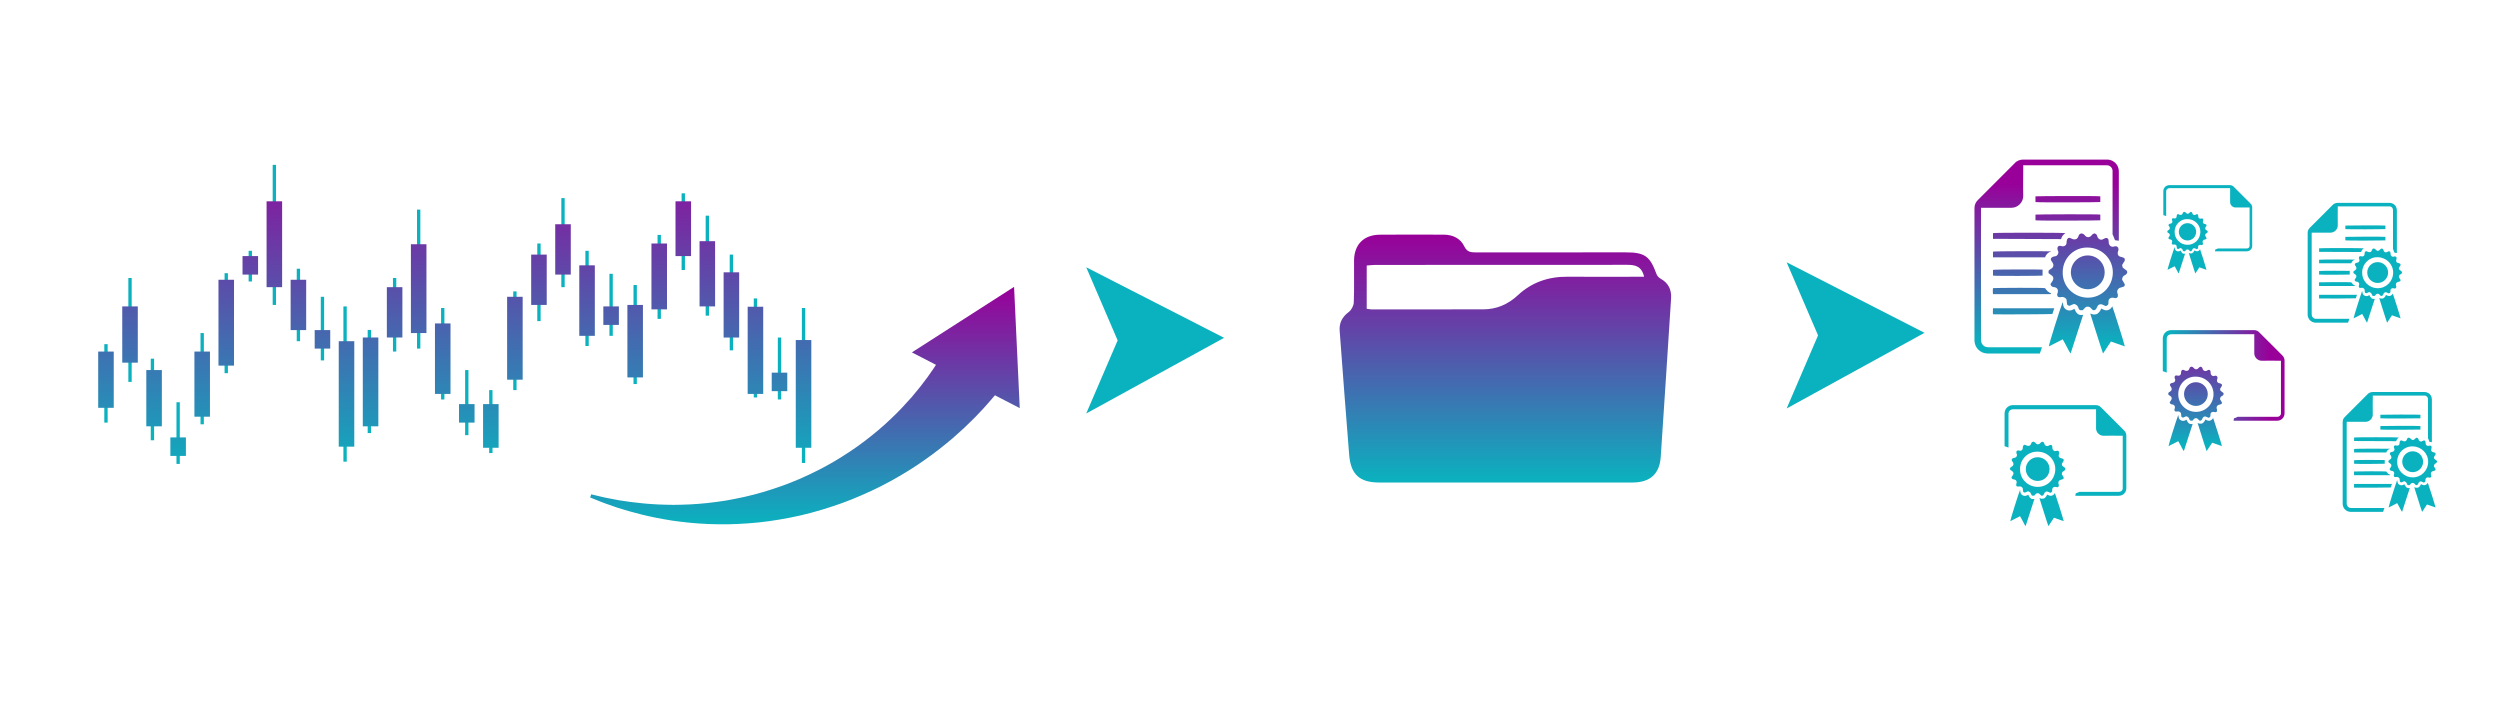<?xml version="1.0" encoding="utf-8"?>
<!-- Generator: Adobe Illustrator 16.0.0, SVG Export Plug-In . SVG Version: 6.00 Build 0)  -->
<!DOCTYPE svg PUBLIC "-//W3C//DTD SVG 1.1//EN" "http://www.w3.org/Graphics/SVG/1.1/DTD/svg11.dtd">
<svg version="1.1" id="Layer_1" xmlns="http://www.w3.org/2000/svg" xmlns:xlink="http://www.w3.org/1999/xlink" x="0px" y="0px"
	 width="749px" height="216px" viewBox="0 0 749 216" enable-background="new 0 0 749 216" xml:space="preserve">
<g>
	<linearGradient id="SVGID_1_" gradientUnits="userSpaceOnUse" x1="31.749" y1="40.581" x2="31.749" y2="143.115">
		<stop  offset="0" style="stop-color:#990099"/>
		<stop  offset="1" style="stop-color:#0AB2BF"/>
	</linearGradient>
	<line fill="url(#SVGID_1_)" stroke="#0AB2BF" stroke-miterlimit="10" x1="31.749" y1="103.109" x2="31.749" y2="126.614"/>
	<linearGradient id="SVGID_2_" gradientUnits="userSpaceOnUse" x1="38.955" y1="40.581" x2="38.955" y2="143.115">
		<stop  offset="0" style="stop-color:#990099"/>
		<stop  offset="1" style="stop-color:#0AB2BF"/>
	</linearGradient>
	<line fill="url(#SVGID_2_)" stroke="#0AB2BF" stroke-miterlimit="10" x1="38.955" y1="83.281" x2="38.955" y2="114.419"/>
	<linearGradient id="SVGID_3_" gradientUnits="userSpaceOnUse" x1="45.667" y1="40.581" x2="45.667" y2="143.115">
		<stop  offset="0" style="stop-color:#990099"/>
		<stop  offset="1" style="stop-color:#0AB2BF"/>
	</linearGradient>
	<line fill="url(#SVGID_3_)" stroke="#0AB2BF" stroke-miterlimit="10" x1="45.667" y1="107.461" x2="45.667" y2="131.905"/>
	<linearGradient id="SVGID_4_" gradientUnits="userSpaceOnUse" x1="53.369" y1="40.581" x2="53.369" y2="143.115">
		<stop  offset="0" style="stop-color:#990099"/>
		<stop  offset="1" style="stop-color:#0AB2BF"/>
	</linearGradient>
	<line fill="url(#SVGID_4_)" stroke="#0AB2BF" stroke-miterlimit="10" x1="53.369" y1="138.988" x2="53.369" y2="120.515"/>
	<linearGradient id="SVGID_5_" gradientUnits="userSpaceOnUse" x1="60.575" y1="40.581" x2="60.575" y2="143.115">
		<stop  offset="0" style="stop-color:#990099"/>
		<stop  offset="1" style="stop-color:#0AB2BF"/>
	</linearGradient>
	<line fill="url(#SVGID_5_)" stroke="#0AB2BF" stroke-miterlimit="10" x1="60.575" y1="127.119" x2="60.575" y2="99.784"/>
	<linearGradient id="SVGID_6_" gradientUnits="userSpaceOnUse" x1="67.782" y1="40.581" x2="67.782" y2="143.115">
		<stop  offset="0" style="stop-color:#990099"/>
		<stop  offset="1" style="stop-color:#0AB2BF"/>
	</linearGradient>
	<line fill="url(#SVGID_6_)" stroke="#0AB2BF" stroke-miterlimit="10" x1="67.782" y1="111.805" x2="67.782" y2="81.846"/>
	<linearGradient id="SVGID_7_" gradientUnits="userSpaceOnUse" x1="74.989" y1="40.581" x2="74.989" y2="143.115">
		<stop  offset="0" style="stop-color:#990099"/>
		<stop  offset="1" style="stop-color:#0AB2BF"/>
	</linearGradient>
	<line fill="url(#SVGID_7_)" stroke="#0AB2BF" stroke-miterlimit="10" x1="74.989" y1="75.146" x2="74.989" y2="84.334"/>
	<linearGradient id="SVGID_8_" gradientUnits="userSpaceOnUse" x1="82.196" y1="40.581" x2="82.196" y2="143.115">
		<stop  offset="0" style="stop-color:#990099"/>
		<stop  offset="1" style="stop-color:#0AB2BF"/>
	</linearGradient>
	<line fill="url(#SVGID_8_)" stroke="#0AB2BF" stroke-miterlimit="10" x1="82.195" y1="49.398" x2="82.196" y2="91.357"/>
	<linearGradient id="SVGID_9_" gradientUnits="userSpaceOnUse" x1="89.402" y1="40.581" x2="89.402" y2="143.115">
		<stop  offset="0" style="stop-color:#990099"/>
		<stop  offset="1" style="stop-color:#0AB2BF"/>
	</linearGradient>
	<line fill="url(#SVGID_9_)" stroke="#0AB2BF" stroke-miterlimit="10" x1="89.402" y1="80.506" x2="89.402" y2="102.223"/>
	<linearGradient id="SVGID_10_" gradientUnits="userSpaceOnUse" x1="96.608" y1="40.581" x2="96.608" y2="143.115">
		<stop  offset="0" style="stop-color:#990099"/>
		<stop  offset="1" style="stop-color:#0AB2BF"/>
	</linearGradient>
	<line fill="url(#SVGID_10_)" stroke="#0AB2BF" stroke-miterlimit="10" x1="96.608" y1="88.918" x2="96.608" y2="107.977"/>
	<linearGradient id="SVGID_11_" gradientUnits="userSpaceOnUse" x1="103.383" y1="40.581" x2="103.383" y2="143.115">
		<stop  offset="0" style="stop-color:#990099"/>
		<stop  offset="1" style="stop-color:#0AB2BF"/>
	</linearGradient>
	<line fill="url(#SVGID_11_)" stroke="#0AB2BF" stroke-miterlimit="10" x1="103.383" y1="91.801" x2="103.383" y2="138.317"/>
	<linearGradient id="SVGID_12_" gradientUnits="userSpaceOnUse" x1="110.658" y1="40.581" x2="110.658" y2="143.115">
		<stop  offset="0" style="stop-color:#990099"/>
		<stop  offset="1" style="stop-color:#0AB2BF"/>
	</linearGradient>
	<line fill="url(#SVGID_12_)" stroke="#0AB2BF" stroke-miterlimit="10" x1="110.658" y1="98.851" x2="110.658" y2="129.751"/>
	<linearGradient id="SVGID_13_" gradientUnits="userSpaceOnUse" x1="118.228" y1="40.581" x2="118.228" y2="143.115">
		<stop  offset="0" style="stop-color:#990099"/>
		<stop  offset="1" style="stop-color:#0AB2BF"/>
	</linearGradient>
	<line fill="url(#SVGID_13_)" stroke="#0AB2BF" stroke-miterlimit="10" x1="118.229" y1="83.281" x2="118.229" y2="105.327"/>
	<linearGradient id="SVGID_14_" gradientUnits="userSpaceOnUse" x1="125.436" y1="40.581" x2="125.436" y2="143.115">
		<stop  offset="0" style="stop-color:#990099"/>
		<stop  offset="1" style="stop-color:#0AB2BF"/>
	</linearGradient>
	<line fill="url(#SVGID_14_)" stroke="#0AB2BF" stroke-miterlimit="10" x1="125.436" y1="62.799" x2="125.436" y2="104.439"/>
	<linearGradient id="SVGID_15_" gradientUnits="userSpaceOnUse" x1="132.643" y1="40.581" x2="132.643" y2="143.115">
		<stop  offset="0" style="stop-color:#990099"/>
		<stop  offset="1" style="stop-color:#0AB2BF"/>
	</linearGradient>
	<line fill="url(#SVGID_15_)" stroke="#0AB2BF" stroke-miterlimit="10" x1="132.643" y1="92.279" x2="132.643" y2="119.683"/>
	<linearGradient id="SVGID_16_" gradientUnits="userSpaceOnUse" x1="139.849" y1="40.581" x2="139.849" y2="143.115">
		<stop  offset="0" style="stop-color:#990099"/>
		<stop  offset="1" style="stop-color:#0AB2BF"/>
	</linearGradient>
	<line fill="url(#SVGID_16_)" stroke="#0AB2BF" stroke-miterlimit="10" x1="139.849" y1="110.871" x2="139.849" y2="130.373"/>
	<linearGradient id="SVGID_17_" gradientUnits="userSpaceOnUse" x1="147.056" y1="40.581" x2="147.056" y2="143.115">
		<stop  offset="0" style="stop-color:#990099"/>
		<stop  offset="1" style="stop-color:#0AB2BF"/>
	</linearGradient>
	<line fill="url(#SVGID_17_)" stroke="#0AB2BF" stroke-miterlimit="10" x1="147.056" y1="116.877" x2="147.056" y2="135.732"/>
	<linearGradient id="SVGID_18_" gradientUnits="userSpaceOnUse" x1="154.263" y1="40.581" x2="154.263" y2="143.115">
		<stop  offset="0" style="stop-color:#990099"/>
		<stop  offset="1" style="stop-color:#0AB2BF"/>
	</linearGradient>
	<line fill="url(#SVGID_18_)" stroke="#0AB2BF" stroke-miterlimit="10" x1="154.263" y1="87.301" x2="154.263" y2="116.877"/>
	<linearGradient id="SVGID_19_" gradientUnits="userSpaceOnUse" x1="161.469" y1="40.581" x2="161.469" y2="143.115">
		<stop  offset="0" style="stop-color:#990099"/>
		<stop  offset="1" style="stop-color:#0AB2BF"/>
	</linearGradient>
	<line fill="url(#SVGID_19_)" stroke="#0AB2BF" stroke-miterlimit="10" x1="161.469" y1="72.953" x2="161.469" y2="96.203"/>
	<linearGradient id="SVGID_20_" gradientUnits="userSpaceOnUse" x1="168.676" y1="40.581" x2="168.676" y2="143.115">
		<stop  offset="0" style="stop-color:#990099"/>
		<stop  offset="1" style="stop-color:#0AB2BF"/>
	</linearGradient>
	<line fill="url(#SVGID_20_)" stroke="#0AB2BF" stroke-miterlimit="10" x1="168.676" y1="59.352" x2="168.676" y2="86.035"/>
	<linearGradient id="SVGID_21_" gradientUnits="userSpaceOnUse" x1="175.883" y1="40.581" x2="175.883" y2="143.115">
		<stop  offset="0" style="stop-color:#990099"/>
		<stop  offset="1" style="stop-color:#0AB2BF"/>
	</linearGradient>
	<line fill="url(#SVGID_21_)" stroke="#0AB2BF" stroke-miterlimit="10" x1="175.883" y1="75.146" x2="175.883" y2="103.668"/>
	<linearGradient id="SVGID_22_" gradientUnits="userSpaceOnUse" x1="183.089" y1="40.581" x2="183.089" y2="143.115">
		<stop  offset="0" style="stop-color:#990099"/>
		<stop  offset="1" style="stop-color:#0AB2BF"/>
	</linearGradient>
	<line fill="url(#SVGID_22_)" stroke="#0AB2BF" stroke-miterlimit="10" x1="183.089" y1="82.029" x2="183.089" y2="100.615"/>
	<linearGradient id="SVGID_23_" gradientUnits="userSpaceOnUse" x1="190.296" y1="40.581" x2="190.296" y2="143.115">
		<stop  offset="0" style="stop-color:#990099"/>
		<stop  offset="1" style="stop-color:#0AB2BF"/>
	</linearGradient>
	<line fill="url(#SVGID_23_)" stroke="#0AB2BF" stroke-miterlimit="10" x1="190.296" y1="85.387" x2="190.296" y2="115.059"/>
	<linearGradient id="SVGID_24_" gradientUnits="userSpaceOnUse" x1="197.502" y1="40.581" x2="197.502" y2="143.115">
		<stop  offset="0" style="stop-color:#990099"/>
		<stop  offset="1" style="stop-color:#0AB2BF"/>
	</linearGradient>
	<line fill="url(#SVGID_24_)" stroke="#0AB2BF" stroke-miterlimit="10" x1="197.502" y1="70.378" x2="197.502" y2="95.533"/>
	<linearGradient id="SVGID_25_" gradientUnits="userSpaceOnUse" x1="204.709" y1="40.581" x2="204.709" y2="143.115">
		<stop  offset="0" style="stop-color:#990099"/>
		<stop  offset="1" style="stop-color:#0AB2BF"/>
	</linearGradient>
	<line fill="url(#SVGID_25_)" stroke="#0AB2BF" stroke-miterlimit="10" x1="204.709" y1="57.917" x2="204.709" y2="80.889"/>
	<linearGradient id="SVGID_26_" gradientUnits="userSpaceOnUse" x1="211.916" y1="40.581" x2="211.916" y2="143.115">
		<stop  offset="0" style="stop-color:#990099"/>
		<stop  offset="1" style="stop-color:#0AB2BF"/>
	</linearGradient>
	<line fill="url(#SVGID_26_)" stroke="#0AB2BF" stroke-miterlimit="10" x1="211.916" y1="64.617" x2="211.916" y2="94.572"/>
	<linearGradient id="SVGID_27_" gradientUnits="userSpaceOnUse" x1="219.122" y1="40.581" x2="219.122" y2="143.115">
		<stop  offset="0" style="stop-color:#990099"/>
		<stop  offset="1" style="stop-color:#0AB2BF"/>
	</linearGradient>
	<line fill="url(#SVGID_27_)" stroke="#0AB2BF" stroke-miterlimit="10" x1="219.122" y1="76.277" x2="219.122" y2="104.96"/>
	<linearGradient id="SVGID_28_" gradientUnits="userSpaceOnUse" x1="226.329" y1="40.581" x2="226.329" y2="143.115">
		<stop  offset="0" style="stop-color:#990099"/>
		<stop  offset="1" style="stop-color:#0AB2BF"/>
	</linearGradient>
	<line fill="url(#SVGID_28_)" stroke="#0AB2BF" stroke-miterlimit="10" x1="226.329" y1="89.407" x2="226.329" y2="119.079"/>
	<linearGradient id="SVGID_29_" gradientUnits="userSpaceOnUse" x1="233.536" y1="40.581" x2="233.536" y2="143.115">
		<stop  offset="0" style="stop-color:#990099"/>
		<stop  offset="1" style="stop-color:#0AB2BF"/>
	</linearGradient>
	<line fill="url(#SVGID_29_)" stroke="#0AB2BF" stroke-miterlimit="10" x1="233.536" y1="101.127" x2="233.536" y2="119.683"/>
	<linearGradient id="SVGID_30_" gradientUnits="userSpaceOnUse" x1="240.742" y1="40.581" x2="240.742" y2="143.115">
		<stop  offset="0" style="stop-color:#990099"/>
		<stop  offset="1" style="stop-color:#0AB2BF"/>
	</linearGradient>
	<line fill="url(#SVGID_30_)" stroke="#0AB2BF" stroke-miterlimit="10" x1="240.742" y1="92.279" x2="240.742" y2="138.701"/>
	<linearGradient id="SVGID_31_" gradientUnits="userSpaceOnUse" x1="31.748" y1="40.581" x2="31.748" y2="143.115">
		<stop  offset="0" style="stop-color:#990099"/>
		<stop  offset="1" style="stop-color:#0AB2BF"/>
	</linearGradient>
	<rect x="29.42" y="105.327" fill="url(#SVGID_31_)" width="4.657" height="16.853"/>
	<linearGradient id="SVGID_32_" gradientUnits="userSpaceOnUse" x1="38.956" y1="40.581" x2="38.956" y2="143.115">
		<stop  offset="0" style="stop-color:#990099"/>
		<stop  offset="1" style="stop-color:#0AB2BF"/>
	</linearGradient>
	<rect x="36.627" y="91.801" fill="url(#SVGID_32_)" width="4.657" height="16.852"/>
	<linearGradient id="SVGID_33_" gradientUnits="userSpaceOnUse" x1="46.163" y1="40.581" x2="46.163" y2="143.115">
		<stop  offset="0" style="stop-color:#990099"/>
		<stop  offset="1" style="stop-color:#0AB2BF"/>
	</linearGradient>
	<rect x="43.834" y="110.871" fill="url(#SVGID_33_)" width="4.657" height="16.853"/>
	<linearGradient id="SVGID_34_" gradientUnits="userSpaceOnUse" x1="111.022" y1="40.581" x2="111.022" y2="143.115">
		<stop  offset="0" style="stop-color:#990099"/>
		<stop  offset="1" style="stop-color:#0AB2BF"/>
	</linearGradient>
	<rect x="108.694" y="101.113" fill="url(#SVGID_34_)" width="4.657" height="26.61"/>
	<linearGradient id="SVGID_35_" gradientUnits="userSpaceOnUse" x1="154.262" y1="40.581" x2="154.262" y2="143.115">
		<stop  offset="0" style="stop-color:#990099"/>
		<stop  offset="1" style="stop-color:#0AB2BF"/>
	</linearGradient>
	<rect x="151.934" y="88.918" fill="url(#SVGID_35_)" width="4.657" height="24.836"/>
	<linearGradient id="SVGID_36_" gradientUnits="userSpaceOnUse" x1="125.436" y1="40.581" x2="125.436" y2="143.115">
		<stop  offset="0" style="stop-color:#990099"/>
		<stop  offset="1" style="stop-color:#0AB2BF"/>
	</linearGradient>
	<rect x="123.107" y="73.174" fill="url(#SVGID_36_)" width="4.657" height="26.61"/>
	<linearGradient id="SVGID_37_" gradientUnits="userSpaceOnUse" x1="60.576" y1="40.581" x2="60.576" y2="143.115">
		<stop  offset="0" style="stop-color:#990099"/>
		<stop  offset="1" style="stop-color:#0AB2BF"/>
	</linearGradient>
	<rect x="58.247" y="105.326" fill="url(#SVGID_37_)" width="4.657" height="19.515"/>
	<linearGradient id="SVGID_38_" gradientUnits="userSpaceOnUse" x1="89.402" y1="40.581" x2="89.402" y2="143.115">
		<stop  offset="0" style="stop-color:#990099"/>
		<stop  offset="1" style="stop-color:#0AB2BF"/>
	</linearGradient>
	<rect x="87.074" y="83.817" fill="url(#SVGID_38_)" width="4.657" height="15.079"/>
	<linearGradient id="SVGID_39_" gradientUnits="userSpaceOnUse" x1="147.055" y1="40.581" x2="147.055" y2="143.115">
		<stop  offset="0" style="stop-color:#990099"/>
		<stop  offset="1" style="stop-color:#0AB2BF"/>
	</linearGradient>
	<rect x="144.727" y="121.07" fill="url(#SVGID_39_)" width="4.657" height="13.083"/>
	<linearGradient id="SVGID_40_" gradientUnits="userSpaceOnUse" x1="197.502" y1="40.581" x2="197.502" y2="143.115">
		<stop  offset="0" style="stop-color:#990099"/>
		<stop  offset="1" style="stop-color:#0AB2BF"/>
	</linearGradient>
	<rect x="195.174" y="72.953" fill="url(#SVGID_40_)" width="4.657" height="19.734"/>
	<linearGradient id="SVGID_41_" gradientUnits="userSpaceOnUse" x1="132.642" y1="40.581" x2="132.642" y2="143.115">
		<stop  offset="0" style="stop-color:#990099"/>
		<stop  offset="1" style="stop-color:#0AB2BF"/>
	</linearGradient>
	<rect x="130.314" y="96.9" fill="url(#SVGID_41_)" width="4.657" height="21.121"/>
	<linearGradient id="SVGID_42_" gradientUnits="userSpaceOnUse" x1="175.882" y1="40.581" x2="175.882" y2="143.115">
		<stop  offset="0" style="stop-color:#990099"/>
		<stop  offset="1" style="stop-color:#0AB2BF"/>
	</linearGradient>
	<rect x="173.554" y="79.494" fill="url(#SVGID_42_)" width="4.657" height="21.121"/>
	<linearGradient id="SVGID_43_" gradientUnits="userSpaceOnUse" x1="211.916" y1="40.581" x2="211.916" y2="143.115">
		<stop  offset="0" style="stop-color:#990099"/>
		<stop  offset="1" style="stop-color:#0AB2BF"/>
	</linearGradient>
	<rect x="209.587" y="72.26" fill="url(#SVGID_43_)" width="4.657" height="19.54"/>
	<linearGradient id="SVGID_44_" gradientUnits="userSpaceOnUse" x1="219.123" y1="40.581" x2="219.123" y2="143.115">
		<stop  offset="0" style="stop-color:#990099"/>
		<stop  offset="1" style="stop-color:#0AB2BF"/>
	</linearGradient>
	<rect x="216.794" y="81.586" fill="url(#SVGID_44_)" width="4.657" height="19.541"/>
	<linearGradient id="SVGID_45_" gradientUnits="userSpaceOnUse" x1="240.743" y1="40.581" x2="240.743" y2="143.115">
		<stop  offset="0" style="stop-color:#990099"/>
		<stop  offset="1" style="stop-color:#0AB2BF"/>
	</linearGradient>
	<rect x="238.414" y="101.877" fill="url(#SVGID_45_)" width="4.657" height="32.276"/>
	<linearGradient id="SVGID_46_" gradientUnits="userSpaceOnUse" x1="226.329" y1="40.581" x2="226.329" y2="143.115">
		<stop  offset="0" style="stop-color:#990099"/>
		<stop  offset="1" style="stop-color:#0AB2BF"/>
	</linearGradient>
	<rect x="224.001" y="91.898" fill="url(#SVGID_46_)" width="4.656" height="26.123"/>
	<linearGradient id="SVGID_47_" gradientUnits="userSpaceOnUse" x1="204.709" y1="40.581" x2="204.709" y2="143.115">
		<stop  offset="0" style="stop-color:#990099"/>
		<stop  offset="1" style="stop-color:#0AB2BF"/>
	</linearGradient>
	<rect x="202.381" y="60.313" fill="url(#SVGID_47_)" width="4.657" height="16.41"/>
	<linearGradient id="SVGID_48_" gradientUnits="userSpaceOnUse" x1="118.229" y1="40.581" x2="118.229" y2="143.115">
		<stop  offset="0" style="stop-color:#990099"/>
		<stop  offset="1" style="stop-color:#0AB2BF"/>
	</linearGradient>
	<rect x="115.9" y="86.035" fill="url(#SVGID_48_)" width="4.657" height="15.08"/>
	<linearGradient id="SVGID_49_" gradientUnits="userSpaceOnUse" x1="161.469" y1="40.581" x2="161.469" y2="143.115">
		<stop  offset="0" style="stop-color:#990099"/>
		<stop  offset="1" style="stop-color:#0AB2BF"/>
	</linearGradient>
	<rect x="159.141" y="76.277" fill="url(#SVGID_49_)" width="4.657" height="15.08"/>
	<linearGradient id="SVGID_50_" gradientUnits="userSpaceOnUse" x1="168.675" y1="40.581" x2="168.675" y2="143.115">
		<stop  offset="0" style="stop-color:#990099"/>
		<stop  offset="1" style="stop-color:#0AB2BF"/>
	</linearGradient>
	<rect x="166.347" y="67.187" fill="url(#SVGID_50_)" width="4.657" height="15.079"/>
	<linearGradient id="SVGID_51_" gradientUnits="userSpaceOnUse" x1="190.295" y1="40.581" x2="190.295" y2="143.115">
		<stop  offset="0" style="stop-color:#990099"/>
		<stop  offset="1" style="stop-color:#0AB2BF"/>
	</linearGradient>
	<rect x="187.967" y="91.357" fill="url(#SVGID_51_)" width="4.657" height="21.72"/>
	<linearGradient id="SVGID_52_" gradientUnits="userSpaceOnUse" x1="67.782" y1="40.581" x2="67.782" y2="143.115">
		<stop  offset="0" style="stop-color:#990099"/>
		<stop  offset="1" style="stop-color:#0AB2BF"/>
	</linearGradient>
	<rect x="65.454" y="83.817" fill="url(#SVGID_52_)" width="4.657" height="25.724"/>
	<linearGradient id="SVGID_53_" gradientUnits="userSpaceOnUse" x1="82.196" y1="40.581" x2="82.196" y2="143.115">
		<stop  offset="0" style="stop-color:#990099"/>
		<stop  offset="1" style="stop-color:#0AB2BF"/>
	</linearGradient>
	<rect x="79.867" y="60.313" fill="url(#SVGID_53_)" width="4.657" height="25.723"/>
	<linearGradient id="SVGID_54_" gradientUnits="userSpaceOnUse" x1="103.816" y1="40.581" x2="103.816" y2="143.115">
		<stop  offset="0" style="stop-color:#990099"/>
		<stop  offset="1" style="stop-color:#0AB2BF"/>
	</linearGradient>
	<rect x="101.487" y="102.223" fill="url(#SVGID_54_)" width="4.657" height="31.599"/>
	<linearGradient id="SVGID_55_" gradientUnits="userSpaceOnUse" x1="53.369" y1="40.581" x2="53.369" y2="143.115">
		<stop  offset="0" style="stop-color:#990099"/>
		<stop  offset="1" style="stop-color:#0AB2BF"/>
	</linearGradient>
	<rect x="51.041" y="131.05" fill="url(#SVGID_55_)" width="4.657" height="5.543"/>
	<linearGradient id="SVGID_56_" gradientUnits="userSpaceOnUse" x1="96.609" y1="40.581" x2="96.609" y2="143.115">
		<stop  offset="0" style="stop-color:#990099"/>
		<stop  offset="1" style="stop-color:#0AB2BF"/>
	</linearGradient>
	<rect x="94.28" y="98.896" fill="url(#SVGID_56_)" width="4.657" height="5.543"/>
	<linearGradient id="SVGID_57_" gradientUnits="userSpaceOnUse" x1="139.849" y1="40.581" x2="139.849" y2="143.115">
		<stop  offset="0" style="stop-color:#990099"/>
		<stop  offset="1" style="stop-color:#0AB2BF"/>
	</linearGradient>
	<rect x="137.521" y="121.071" fill="url(#SVGID_57_)" width="4.657" height="5.543"/>
	<linearGradient id="SVGID_58_" gradientUnits="userSpaceOnUse" x1="183.089" y1="40.581" x2="183.089" y2="143.115">
		<stop  offset="0" style="stop-color:#990099"/>
		<stop  offset="1" style="stop-color:#0AB2BF"/>
	</linearGradient>
	<rect x="180.761" y="91.801" fill="url(#SVGID_58_)" width="4.657" height="5.543"/>
	<linearGradient id="SVGID_59_" gradientUnits="userSpaceOnUse" x1="233.536" y1="40.581" x2="233.536" y2="143.115">
		<stop  offset="0" style="stop-color:#990099"/>
		<stop  offset="1" style="stop-color:#0AB2BF"/>
	</linearGradient>
	<rect x="231.208" y="111.647" fill="url(#SVGID_59_)" width="4.657" height="5.543"/>
	<linearGradient id="SVGID_60_" gradientUnits="userSpaceOnUse" x1="74.989" y1="40.581" x2="74.989" y2="143.115">
		<stop  offset="0" style="stop-color:#990099"/>
		<stop  offset="1" style="stop-color:#0AB2BF"/>
	</linearGradient>
	<rect x="72.661" y="76.723" fill="url(#SVGID_60_)" width="4.657" height="5.543"/>
</g>
<linearGradient id="SVGID_61_" gradientUnits="userSpaceOnUse" x1="241.167" y1="85.941" x2="241.167" y2="157.087">
	<stop  offset="0" style="stop-color:#990099"/>
	<stop  offset="1" style="stop-color:#0AB2BF"/>
</linearGradient>
<path fill="url(#SVGID_61_)" d="M305.516,122.27l-1.701-36.328l-30.613,19.633l7.216,3.729c-0.222,0.349-0.453,0.708-0.704,1.079
	c-0.561,0.803-1.167,1.671-1.816,2.599c-0.686,0.905-1.416,1.867-2.186,2.882c-0.792,0.999-1.667,2.018-2.559,3.106
	c-1.866,2.096-3.929,4.359-6.306,6.569c-2.335,2.261-4.986,4.452-7.82,6.63c-2.843,2.17-5.951,4.199-9.207,6.139
	c-3.269,1.917-6.736,3.634-10.295,5.193c-3.563,1.553-7.255,2.826-10.953,3.933c-3.702,1.104-7.438,1.886-11.092,2.53
	c-3.66,0.585-7.245,0.977-10.669,1.15c-1.712,0.104-3.381,0.102-5.002,0.142c-1.615-0.046-3.188-0.029-4.691-0.123
	c-3.011-0.15-5.773-0.426-8.217-0.746c-1.221-0.18-2.364-0.349-3.421-0.504c-1.047-0.2-2.008-0.383-2.876-0.549
	c-1.744-0.299-3.118-0.702-4.053-0.898c-0.936-0.222-1.435-0.339-1.435-0.339l-0.301,0.953c0,0,0.476,0.19,1.369,0.547
	c0.906,0.337,2.171,0.925,3.901,1.497c0.86,0.301,1.812,0.634,2.848,0.996c1.048,0.318,2.181,0.662,3.392,1.029
	c2.436,0.696,5.217,1.399,8.295,2.018c1.536,0.327,3.155,0.554,4.831,0.85c1.681,0.212,3.425,0.472,5.228,0.631
	c3.606,0.353,7.44,0.507,11.425,0.464c3.978-0.102,8.114-0.344,12.289-0.937c4.171-0.595,8.411-1.386,12.583-2.505
	c4.168-1.125,8.306-2.458,12.287-4.056c3.967-1.619,7.827-3.393,11.436-5.376c3.601-1.99,7.03-4.064,10.128-6.27
	c3.14-2.154,5.949-4.425,8.515-6.57c1.243-1.115,2.456-2.17,3.573-3.212c1.094-1.065,2.148-2.066,3.112-3.035
	c0.942-0.992,1.823-1.921,2.639-2.779c0.803-0.872,1.504-1.705,2.157-2.443c0.473-0.526,0.879-1.01,1.257-1.469L305.516,122.27z"/>
<polygon fill="#0AB2BF" points="325.435,80.079 366.74,101.211 325.435,123.881 334.849,101.98 "/>
<polygon fill="#0AB2BF" points="535.277,78.579 576.582,99.711 535.277,122.381 544.691,100.48 "/>
<linearGradient id="SVGID_62_" gradientUnits="userSpaceOnUse" x1="451.009" y1="70.276" x2="451.009" y2="144.573">
	<stop  offset="0" style="stop-color:#990099"/>
	<stop  offset="1" style="stop-color:#0AB2BF"/>
</linearGradient>
<path fill-rule="evenodd" clip-rule="evenodd" fill="url(#SVGID_62_)" d="M450.77,144.566c-12.507-0.001-25.015,0.008-37.521-0.004
	c-5.907-0.006-8.558-2.374-9.04-8.322c-1.003-12.367-1.912-24.741-2.843-37.114c-0.179-2.379,0.747-4.171,2.704-5.636
	c0.8-0.599,1.484-1.876,1.523-2.872c0.168-4.194,0.036-8.399,0.082-12.601c0.053-4.762,2.896-7.649,7.691-7.701
	c6.396-0.069,12.795-0.033,19.191-0.01c2.683,0.01,4.972,1.082,6.135,3.492c0.805,1.667,1.883,1.821,3.403,1.819
	c14.989-0.027,29.979-0.02,44.968-0.012c5.723,0.003,7.267,1.132,9.238,6.533c0.195,0.536,0.708,1.078,1.218,1.359
	c2.371,1.311,3.305,3.324,3.135,5.943c-1.025,15.813-2.024,31.625-3.095,47.434c-0.346,5.123-3.191,7.675-8.409,7.685
	C476.356,144.584,463.563,144.568,450.77,144.566z M409.468,92.506c0.705,0.097,1.076,0.191,1.449,0.192
	c11.159,0.001,22.318,0,33.477-0.016c4.008-0.006,7.435-1.516,10.336-4.216c4.2-3.908,9.188-5.6,14.87-5.559
	c6.582,0.049,13.162,0.01,19.743,0.01c0.99,0,1.98,0,3.237,0c-0.754-3.219-2.727-3.578-5.089-3.575
	c-25.179,0.028-50.358,0.017-75.537,0.027c-0.813,0-1.626,0.122-2.486,0.19C409.468,83.974,409.468,88.135,409.468,92.506z"/>
<g>
	
		<linearGradient id="SVGID_63_" gradientUnits="userSpaceOnUse" x1="635.076" y1="253.091" x2="635.076" y2="211.499" gradientTransform="matrix(1.167 0 0 1.167 -128.086 -191.853)">
		<stop  offset="0" style="stop-color:#0AB2BF"/>
		<stop  offset="1" style="stop-color:#990099"/>
	</linearGradient>
	<path fill="url(#SVGID_63_)" d="M634.8,72.127l-1.143-0.163l-0.652-1.633h-0.081c0-0.815,0-1.55,0-2.366V51.399
		c0.081-0.898-0.572-1.796-1.551-1.877c-0.082,0-0.244,0-0.326,0h-24.319c-0.163,0-0.326,0-0.571,0v0.652
		c0,2.774-0.081,5.631,0,8.405c0.082,1.959-1.55,3.673-3.509,3.673c-0.081,0-0.081,0-0.163,0h-8.977c0,0.245,0,0.408,0,0.571
		c0,6.365,0,12.729,0,19.177c0,6.528,0,13.139,0,19.667c0,0.489,0.082,0.979,0.326,1.388c0.408,0.652,1.062,0.979,1.796,0.979
		c2.366,0,4.732,0,7.181,0h8.324h0.653l-0.653,1.877h-0.652c-5.06,0-10.038,0-15.098,0c-2.121-0.081-3.754-1.714-3.835-3.835V63.231
		c0-0.326,0-0.652,0-0.897c0-0.979,0.407-1.877,1.142-2.529c3.673-3.672,7.263-7.264,10.936-10.936
		c0.653-0.734,1.633-1.061,2.529-1.061h20.565c1.55,0,3.02,0,4.569,0c1.224,0,2.366,0.652,3.02,1.714
		c0.326,0.571,0.489,1.224,0.489,1.877c0,2.529,0,4.978,0,7.507V72.127L634.8,72.127z"/>
	
		<linearGradient id="SVGID_64_" gradientUnits="userSpaceOnUse" x1="645.669" y1="253.09" x2="645.669" y2="211.498" gradientTransform="matrix(1.167 0 0 1.167 -128.086 -191.853)">
		<stop  offset="0" style="stop-color:#0AB2BF"/>
		<stop  offset="1" style="stop-color:#990099"/>
	</linearGradient>
	<path fill="url(#SVGID_64_)" d="M635.779,83.796l0.49,0.816c0.081,0.163,0.162,0.245,0.244,0.408
		c0.163,0.327,0.082,0.734-0.326,0.897h-0.082c-0.244,0.082-0.489,0.163-0.734,0.244c-0.652,0.082-1.142,0.735-1.061,1.388
		c0,0.082,0.081,0.245,0.081,0.326c0.164,0.327,0.164,0.734,0.082,1.062c-0.244,0.326-0.571,0.49-0.979,0.326
		c-0.245,0-0.408-0.081-0.653-0.081c-0.653,0-1.143,0.489-1.143,1.061l0,0c0,0.163,0,0.245,0,0.407c0,0.653-0.163,0.817-0.816,1.062
		l-0.897-0.408c-0.57-0.326-1.224-0.163-1.551,0.408c0,0.082-0.081,0.082-0.081,0.163c-0.082,0.164-0.164,0.326-0.245,0.49
		c-0.163,0.408-0.571,0.652-0.979,0.57h-0.081c-0.163-0.162-0.408-0.408-0.653-0.652c-0.408-0.489-1.142-0.571-1.632-0.163
		c-0.081,0.081-0.081,0.081-0.163,0.163c-0.245,0.244-0.408,0.408-0.571,0.652h-0.815c-0.327-0.162-0.49-0.489-0.572-0.815
		c-0.162-0.571-0.734-0.979-1.306-1.061l-1.306,0.571c-0.326-0.082-0.652-0.163-0.734-0.49l-0.163-1.387
		c-0.326-0.653-1.061-0.898-1.714-0.735c-0.245,0.082-0.571,0-0.815-0.081c-0.245-0.245-0.326-0.571-0.245-0.897
		c0.081-0.164,0.081-0.326,0.163-0.49c0.164-0.652-0.163-1.306-0.815-1.469h-0.082C615.459,86,615.378,86,615.215,86
		c-0.49-0.082-0.816-0.408-0.897-0.897l0.489-0.735c0.163-0.163,0.245-0.407,0.326-0.652c0.164-0.489-0.081-0.979-0.489-1.225
		l-0.897-0.652v-0.734c0.245-0.245,0.49-0.408,0.734-0.571c0.652-0.326,0.897-1.061,0.571-1.632
		c-0.082-0.082-0.082-0.245-0.163-0.327c-0.245-0.245-0.408-0.571-0.49-0.897c0.082-0.408,0.408-0.734,0.898-0.815
		c0.162,0,0.244-0.082,0.408-0.082c0.652-0.081,1.061-0.734,0.979-1.387c0-0.082,0-0.082-0.081-0.164
		c-0.082-0.163-0.164-0.326-0.164-0.489c-0.162-0.734,0.245-1.225,0.979-1.061c0.082,0,0.245,0.081,0.326,0.081
		c0.654,0.163,1.307-0.245,1.388-0.897c0-0.082,0-0.082,0-0.163c0-0.326,0.081-0.653,0.163-0.98c0.408-0.57,0.571-0.57,1.144-0.326
		c0.326,0.164,0.652,0.326,1.06,0.326c0.49,0,0.898-0.244,1.062-0.652c0.081-0.081,0.081-0.244,0.163-0.326
		c0.082-0.489,0.49-0.816,0.979-0.816c0.327,0.082,0.653,0.245,0.898,0.572c0.245,0.326,0.653,0.57,1.061,0.57
		c0.408-0.081,0.734-0.244,0.979-0.57c0.245-0.327,0.489-0.49,0.897-0.572c0.326,0.082,0.652,0.327,0.734,0.654
		c0.082,0.162,0.082,0.326,0.163,0.488c0.245,0.571,0.898,0.898,1.551,0.652c0,0,0.082,0,0.082-0.081
		c0.163-0.081,0.407-0.163,0.571-0.245c0.326-0.244,0.816-0.081,0.979,0.245c0.082,0.081,0.082,0.163,0.082,0.327
		c0,0.163,0.082,0.326,0.082,0.571c-0.082,0.652,0.407,1.305,1.061,1.387c0.163,0,0.408,0,0.571-0.082
		c0.652-0.162,0.816-0.081,1.224,0.408c0.082,0.327,0.082,0.735-0.081,1.062c-0.245,0.57-0.082,1.306,0.571,1.551
		c0.082,0.081,0.244,0.081,0.326,0.081c0.245,0.082,0.49,0.164,0.734,0.245c0.163,0.081,0.244,0.163,0.326,0.245
		c0.163,0.407,0.082,0.815-0.244,1.142c-0.164,0.327-0.408,0.653-0.49,0.816l0.164,0.734c0.244,0.244,0.488,0.408,0.814,0.653
		c0.327,0.163,0.572,0.489,0.572,0.816c-0.082,0.326-0.326,0.652-0.653,0.814C636.105,82.572,635.779,83.144,635.779,83.796z
		 M617.99,81.594c-0.082,4.161,3.263,7.507,7.425,7.589c4.162,0.081,7.509-3.265,7.59-7.427c0.082-4.162-3.264-7.508-7.426-7.589
		c-4.081-0.163-7.427,3.02-7.589,7.1C617.99,81.348,617.99,81.43,617.99,81.594z"/>
	
		<linearGradient id="SVGID_65_" gradientUnits="userSpaceOnUse" x1="640.041" y1="253.091" x2="640.041" y2="211.5" gradientTransform="matrix(1.167 0 0 1.167 -128.086 -191.853)">
		<stop  offset="0" style="stop-color:#0AB2BF"/>
		<stop  offset="1" style="stop-color:#990099"/>
	</linearGradient>
	<path fill="url(#SVGID_65_)" d="M624.109,94.323l-3.753,11.588c-0.327-0.407-0.571-0.897-0.817-1.387
		c-0.244-0.408-0.488-0.898-0.733-1.388s-0.489-0.897-0.815-1.469l-4.162,2.122c0-0.572,3.345-11.263,4.162-13.302
		c0.081,0.326,0.081,0.652,0.162,0.979c0.164,0.979,1.061,1.632,2.041,1.55c0.163,0,0.326-0.082,0.407-0.082
		c0.326-0.081,0.571-0.244,0.898-0.408C621.988,93.671,622.56,94.649,624.109,94.323z"/>
	
		<linearGradient id="SVGID_66_" gradientUnits="userSpaceOnUse" x1="650.703" y1="253.091" x2="650.703" y2="211.499" gradientTransform="matrix(1.167 0 0 1.167 -128.086 -191.853)">
		<stop  offset="0" style="stop-color:#0AB2BF"/>
		<stop  offset="1" style="stop-color:#990099"/>
	</linearGradient>
	<path fill="url(#SVGID_66_)" d="M636.596,103.79l-4.162-1.469l-2.366,3.59c-0.734-2.04-1.306-4.08-1.959-6.039
		c-0.653-1.958-1.224-3.916-1.877-5.957c0.571,0.326,1.388,0.408,2.04,0.164c0.571-0.408,1.062-0.979,1.225-1.633
		c0.163,0.081,0.407,0.163,0.571,0.245c0.897,0.571,2.04,0.244,2.61-0.652c0-0.082,0.082-0.082,0.082-0.164l0.082-0.081
		C633.087,92.283,636.514,103.137,636.596,103.79z"/>
	
		<linearGradient id="SVGID_67_" gradientUnits="userSpaceOnUse" x1="630.602" y1="253.082" x2="630.602" y2="211.502" gradientTransform="matrix(1.167 0 0 1.167 -128.086 -191.853)">
		<stop  offset="0" style="stop-color:#0AB2BF"/>
		<stop  offset="1" style="stop-color:#990099"/>
	</linearGradient>
	<path fill="url(#SVGID_67_)" d="M597.099,71.556v-1.714c0.489-0.163,20.728-0.163,21.707,0c-0.652,0.408-1.143,1.062-1.306,1.795
		L597.099,71.556z"/>
	
		<linearGradient id="SVGID_68_" gradientUnits="userSpaceOnUse" x1="640.529" y1="253.094" x2="640.529" y2="211.498" gradientTransform="matrix(1.167 0 0 1.167 -128.086 -191.853)">
		<stop  offset="0" style="stop-color:#0AB2BF"/>
		<stop  offset="1" style="stop-color:#990099"/>
	</linearGradient>
	<path fill="url(#SVGID_68_)" d="M609.829,60.539v-1.714c0.489-0.082,18.442-0.163,19.422,0c0,0.244,0,0.571,0,0.898v0.815
		C628.762,60.62,610.89,60.702,609.829,60.539z"/>
	
		<linearGradient id="SVGID_69_" gradientUnits="userSpaceOnUse" x1="640.529" y1="253.08" x2="640.529" y2="211.501" gradientTransform="matrix(1.167 0 0 1.167 -128.086 -191.853)">
		<stop  offset="0" style="stop-color:#0AB2BF"/>
		<stop  offset="1" style="stop-color:#990099"/>
	</linearGradient>
	<path fill="url(#SVGID_69_)" d="M609.829,66.007v-1.714c0.489-0.081,18.524-0.163,19.422,0c0,0.245,0,0.57,0,0.896v0.817
		C628.762,66.088,610.645,66.17,609.829,66.007z"/>
	
		<linearGradient id="SVGID_70_" gradientUnits="userSpaceOnUse" x1="629.152" y1="253.088" x2="629.152" y2="211.51" gradientTransform="matrix(1.167 0 0 1.167 -128.086 -191.853)">
		<stop  offset="0" style="stop-color:#0AB2BF"/>
		<stop  offset="1" style="stop-color:#990099"/>
	</linearGradient>
	<path fill="url(#SVGID_70_)" d="M597.099,92.365h18.36l-0.57,1.714c-0.49,0.081-16.484,0.162-17.79,0.081
		C597.018,93.671,597.099,93.018,597.099,92.365z"/>
	
		<linearGradient id="SVGID_71_" gradientUnits="userSpaceOnUse" x1="628.759" y1="253.086" x2="628.759" y2="211.508" gradientTransform="matrix(1.167 0 0 1.167 -128.086 -191.853)">
		<stop  offset="0" style="stop-color:#0AB2BF"/>
		<stop  offset="1" style="stop-color:#990099"/>
	</linearGradient>
	<path fill="url(#SVGID_71_)" d="M612.685,86.326c0.245,0.326,0.49,0.652,0.816,0.979c0.327,0.244,0.735,0.489,1.062,0.652
		c-0.082,0.245-0.326,0.164-0.49,0.164h-16.974c-0.081-0.572-0.081-1.144,0-1.796C597.588,86.244,611.788,86.162,612.685,86.326z"/>
	
		<linearGradient id="SVGID_72_" gradientUnits="userSpaceOnUse" x1="628.784" y1="253.114" x2="628.784" y2="211.479" gradientTransform="matrix(1.167 0 0 1.167 -128.086 -191.853)">
		<stop  offset="0" style="stop-color:#0AB2BF"/>
		<stop  offset="1" style="stop-color:#990099"/>
	</linearGradient>
	<path fill="url(#SVGID_72_)" d="M597.099,77.105c0-0.164,0-0.245,0-0.408v-1.306c0.489-0.164,16.565-0.164,17.464-0.082
		c-0.898,0.244-1.552,0.897-1.878,1.796H597.099z"/>
	
		<linearGradient id="SVGID_73_" gradientUnits="userSpaceOnUse" x1="627.666" y1="253.085" x2="627.666" y2="211.505" gradientTransform="matrix(1.167 0 0 1.167 -128.086 -191.853)">
		<stop  offset="0" style="stop-color:#0AB2BF"/>
		<stop  offset="1" style="stop-color:#990099"/>
	</linearGradient>
	<path fill="url(#SVGID_73_)" d="M611.951,80.777v1.795c-0.327,0.081-13.873,0.163-14.853,0c0-0.245,0-0.571,0-0.897v-0.816
		C597.588,80.695,611.216,80.695,611.951,80.777z"/>
	
		<linearGradient id="SVGID_74_" gradientUnits="userSpaceOnUse" x1="645.635" y1="253.091" x2="645.635" y2="211.498" gradientTransform="matrix(1.167 0 0 1.167 -128.086 -191.853)">
		<stop  offset="0" style="stop-color:#0AB2BF"/>
		<stop  offset="1" style="stop-color:#990099"/>
	</linearGradient>
	<circle fill="url(#SVGID_74_)" cx="625.497" cy="81.593" r="5.06"/>
	<g>
		<path fill="#0AB2BF" d="M718.099,75.805l-0.706-0.1l-0.403-1.009h-0.051c0-0.505,0-0.958,0-1.462V62.996
			c0.051-0.555-0.354-1.109-0.958-1.16c-0.051,0-0.15,0-0.201,0H700.75c-0.101,0-0.201,0-0.353,0v0.403c0,1.716-0.051,3.48,0,5.194
			c0.051,1.211-0.958,2.27-2.168,2.27c-0.051,0-0.051,0-0.102,0h-5.547c0,0.151,0,0.252,0,0.354c0,3.934,0,7.867,0,11.851
			c0,4.034,0,8.119,0,12.154c0,0.302,0.05,0.605,0.202,0.857c0.252,0.403,0.655,0.604,1.109,0.604c1.462,0,2.924,0,4.438,0h5.144
			h0.403l-0.403,1.16h-0.403c-3.127,0-6.202,0-9.329,0c-1.312-0.051-2.32-1.059-2.37-2.371V70.31c0-0.202,0-0.404,0-0.557
			c0-0.604,0.252-1.159,0.705-1.563c2.271-2.269,4.488-4.488,6.758-6.757c0.403-0.454,1.009-0.656,1.563-0.656h12.709
			c0.958,0,1.865,0,2.823,0c0.757,0,1.463,0.403,1.866,1.059c0.201,0.354,0.303,0.757,0.303,1.16c0,1.563,0,3.076,0,4.64V75.805
			L718.099,75.805z"/>
		<path fill="#0AB2BF" d="M718.703,83.017l0.303,0.505c0.051,0.101,0.101,0.151,0.151,0.252c0.101,0.201,0.051,0.454-0.201,0.555
			h-0.051c-0.15,0.05-0.303,0.101-0.454,0.151c-0.403,0.05-0.706,0.454-0.655,0.856c0,0.051,0.051,0.152,0.051,0.202
			c0.101,0.202,0.101,0.454,0.05,0.655c-0.151,0.202-0.354,0.304-0.604,0.202c-0.151,0-0.253-0.05-0.403-0.05
			c-0.404,0-0.707,0.302-0.707,0.655l0,0c0,0.101,0,0.151,0,0.252c0,0.403-0.101,0.504-0.504,0.656l-0.555-0.253
			c-0.354-0.201-0.757-0.101-0.958,0.253c0,0.05-0.051,0.05-0.051,0.1c-0.05,0.103-0.101,0.202-0.151,0.304
			c-0.101,0.252-0.353,0.403-0.604,0.353h-0.051c-0.102-0.101-0.252-0.252-0.403-0.404c-0.252-0.302-0.706-0.352-1.009-0.1
			c-0.051,0.05-0.051,0.05-0.101,0.1c-0.152,0.152-0.252,0.253-0.354,0.404h-0.504c-0.202-0.101-0.303-0.303-0.354-0.504
			c-0.101-0.354-0.453-0.605-0.807-0.655l-0.807,0.353c-0.202-0.051-0.403-0.102-0.454-0.303l-0.101-0.857
			c-0.202-0.403-0.656-0.555-1.06-0.454c-0.151,0.051-0.353,0-0.504-0.051c-0.151-0.151-0.202-0.352-0.151-0.554
			c0.05-0.102,0.05-0.202,0.102-0.304c0.101-0.402-0.102-0.806-0.505-0.907h-0.05c-0.102-0.051-0.151-0.051-0.253-0.051
			c-0.303-0.05-0.504-0.252-0.555-0.554l0.302-0.454c0.102-0.102,0.152-0.253,0.203-0.403c0.101-0.303-0.051-0.605-0.303-0.757
			l-0.556-0.403v-0.453c0.152-0.152,0.304-0.253,0.454-0.354c0.404-0.201,0.556-0.655,0.354-1.008
			c-0.051-0.05-0.051-0.151-0.102-0.201c-0.15-0.152-0.252-0.354-0.302-0.556c0.05-0.252,0.251-0.454,0.555-0.504
			c0.101,0,0.151-0.05,0.252-0.05c0.403-0.052,0.655-0.454,0.604-0.858c0-0.05,0-0.05-0.05-0.1c-0.05-0.102-0.102-0.202-0.102-0.304
			c-0.101-0.453,0.151-0.756,0.605-0.655c0.051,0,0.151,0.051,0.202,0.051c0.403,0.101,0.808-0.151,0.857-0.556c0-0.05,0-0.05,0-0.1
			c0-0.202,0.05-0.404,0.101-0.605c0.252-0.354,0.354-0.354,0.707-0.202c0.201,0.102,0.402,0.202,0.654,0.202
			c0.303,0,0.556-0.151,0.656-0.404c0.05-0.05,0.05-0.151,0.101-0.201c0.051-0.303,0.303-0.505,0.604-0.505
			c0.202,0.051,0.403,0.152,0.556,0.354c0.151,0.2,0.403,0.352,0.655,0.352c0.252-0.05,0.454-0.151,0.605-0.352
			c0.15-0.202,0.303-0.304,0.555-0.354c0.201,0.051,0.403,0.202,0.454,0.404c0.05,0.101,0.05,0.201,0.101,0.302
			c0.151,0.354,0.555,0.556,0.958,0.404c0,0,0.051,0,0.051-0.051c0.1-0.05,0.252-0.101,0.353-0.151
			c0.201-0.151,0.505-0.05,0.604,0.151c0.051,0.051,0.051,0.101,0.051,0.202c0,0.1,0.051,0.201,0.051,0.353
			c-0.051,0.403,0.252,0.808,0.656,0.857c0.101,0,0.252,0,0.353-0.05c0.403-0.102,0.504-0.051,0.756,0.252
			c0.051,0.201,0.051,0.453-0.05,0.655c-0.151,0.353-0.051,0.807,0.353,0.958c0.051,0.05,0.151,0.05,0.202,0.05
			c0.151,0.051,0.303,0.102,0.454,0.152c0.101,0.05,0.15,0.101,0.201,0.151c0.101,0.252,0.051,0.504-0.151,0.706
			c-0.101,0.201-0.251,0.402-0.303,0.504l0.102,0.453c0.151,0.151,0.302,0.252,0.504,0.404c0.201,0.101,0.354,0.302,0.354,0.504
			c-0.051,0.202-0.202,0.404-0.404,0.504C718.905,82.261,718.703,82.613,718.703,83.017z M707.71,81.655
			c-0.051,2.572,2.017,4.64,4.589,4.69c2.572,0.05,4.64-2.018,4.69-4.59c0.05-2.571-2.018-4.639-4.589-4.689
			c-2.522-0.101-4.59,1.866-4.69,4.387C707.71,81.504,707.71,81.554,707.71,81.655z"/>
		<path fill="#0AB2BF" d="M711.492,89.522l-2.32,7.161c-0.201-0.252-0.353-0.555-0.504-0.857c-0.151-0.252-0.302-0.555-0.454-0.857
			c-0.151-0.302-0.302-0.555-0.504-0.907l-2.572,1.312c0-0.354,2.067-6.96,2.572-8.221c0.05,0.201,0.05,0.403,0.101,0.604
			c0.102,0.605,0.655,1.01,1.262,0.959c0.1,0,0.201-0.051,0.251-0.051c0.202-0.05,0.354-0.151,0.556-0.252
			C710.181,89.119,710.534,89.724,711.492,89.522z"/>
		<path fill="#0AB2BF" d="M719.208,95.373l-2.572-0.908l-1.462,2.219c-0.454-1.261-0.808-2.522-1.211-3.732
			c-0.403-1.209-0.757-2.421-1.159-3.681c0.353,0.201,0.856,0.252,1.261,0.101c0.353-0.252,0.655-0.604,0.756-1.009
			c0.102,0.051,0.252,0.101,0.354,0.151c0.554,0.354,1.261,0.151,1.613-0.402c0-0.051,0.051-0.051,0.051-0.103l0.051-0.05
			C717.039,88.261,719.157,94.969,719.208,95.373z"/>
		<path fill="#0AB2BF" d="M694.8,75.453v-1.06c0.303-0.102,12.809-0.102,13.414,0c-0.403,0.252-0.706,0.655-0.807,1.109
			L694.8,75.453z"/>
		<path fill="#0AB2BF" d="M702.667,68.645v-1.06c0.303-0.051,11.397-0.101,12.002,0c0,0.151,0,0.354,0,0.555v0.505
			C714.366,68.695,703.322,68.745,702.667,68.645z"/>
		<path fill="#0AB2BF" d="M702.667,72.022v-1.058c0.303-0.051,11.447-0.102,12.002,0c0,0.15,0,0.352,0,0.554v0.504
			C714.366,72.073,703.171,72.124,702.667,72.022z"/>
		<path fill="#0AB2BF" d="M694.8,88.313h11.347l-0.354,1.059c-0.302,0.051-10.187,0.101-10.993,0.051
			C694.749,89.119,694.8,88.716,694.8,88.313z"/>
		<path fill="#0AB2BF" d="M704.432,84.58c0.151,0.202,0.304,0.404,0.505,0.605c0.201,0.15,0.454,0.303,0.655,0.403
			c-0.051,0.151-0.201,0.101-0.303,0.101H694.8c-0.051-0.354-0.051-0.705,0-1.109C695.103,84.529,703.877,84.479,704.432,84.58z"/>
		<path fill="#0AB2BF" d="M694.8,78.882c0-0.102,0-0.151,0-0.253v-0.807c0.303-0.1,10.237-0.1,10.792-0.05
			c-0.555,0.151-0.959,0.555-1.16,1.109H694.8z"/>
		<path fill="#0AB2BF" d="M703.979,81.151v1.109c-0.203,0.05-8.573,0.101-9.179,0c0-0.151,0-0.354,0-0.556v-0.504
			C695.103,81.101,703.523,81.101,703.979,81.151z"/>
		<circle fill="#0AB2BF" cx="712.35" cy="81.655" r="3.127"/>
	</g>
	<g>
		<path fill="#0AB2BF" d="M728.588,132.482l-0.706-0.1l-0.403-1.009h-0.051c0-0.504,0-0.959,0-1.463v-10.237
			c0.051-0.556-0.353-1.109-0.958-1.16c-0.05,0-0.15,0-0.201,0H711.24c-0.102,0-0.202,0-0.354,0v0.403c0,1.715-0.05,3.479,0,5.195
			c0.051,1.21-0.957,2.27-2.168,2.27c-0.051,0-0.051,0-0.101,0h-5.548c0,0.149,0,0.251,0,0.352c0,3.935,0,7.868,0,11.852
			c0,4.035,0,8.119,0,12.154c0,0.302,0.051,0.604,0.202,0.857c0.252,0.402,0.655,0.604,1.109,0.604c1.463,0,2.925,0,4.438,0h5.144
			h0.403l-0.403,1.159h-0.403c-3.127,0-6.203,0-9.33,0c-1.311-0.05-2.32-1.058-2.37-2.37v-24.004c0-0.202,0-0.404,0-0.556
			c0-0.605,0.252-1.159,0.706-1.563c2.27-2.27,4.488-4.488,6.758-6.758c0.403-0.454,1.009-0.656,1.563-0.656h12.709
			c0.958,0,1.866,0,2.824,0c0.756,0,1.462,0.404,1.865,1.06c0.202,0.354,0.303,0.756,0.303,1.16c0,1.563,0,3.077,0,4.639V132.482
			L728.588,132.482z"/>
		<path fill="#0AB2BF" d="M729.193,139.695l0.303,0.504c0.05,0.101,0.101,0.151,0.15,0.252c0.102,0.201,0.051,0.453-0.201,0.555
			h-0.051c-0.15,0.051-0.302,0.101-0.453,0.151c-0.404,0.049-0.706,0.453-0.656,0.856c0,0.051,0.051,0.151,0.051,0.202
			c0.102,0.202,0.102,0.454,0.051,0.655c-0.151,0.202-0.354,0.303-0.605,0.202c-0.151,0-0.252-0.051-0.403-0.051
			c-0.404,0-0.706,0.304-0.706,0.655l0,0c0,0.102,0,0.152,0,0.253c0,0.402-0.102,0.504-0.504,0.655l-0.556-0.253
			c-0.353-0.2-0.756-0.1-0.958,0.253c0,0.051-0.05,0.051-0.05,0.102c-0.051,0.101-0.102,0.2-0.151,0.303
			c-0.101,0.251-0.354,0.403-0.605,0.353h-0.051c-0.101-0.102-0.252-0.253-0.403-0.404c-0.252-0.302-0.706-0.353-1.009-0.1
			c-0.05,0.049-0.05,0.049-0.101,0.1c-0.151,0.151-0.252,0.253-0.353,0.404h-0.504c-0.202-0.102-0.304-0.304-0.354-0.504
			c-0.101-0.354-0.454-0.605-0.807-0.655l-0.808,0.352c-0.202-0.05-0.403-0.101-0.454-0.303l-0.101-0.856
			c-0.201-0.404-0.655-0.556-1.059-0.454c-0.151,0.05-0.354,0-0.504-0.051c-0.151-0.151-0.202-0.353-0.151-0.555
			c0.05-0.101,0.05-0.202,0.101-0.303c0.101-0.403-0.101-0.806-0.505-0.907h-0.05c-0.102-0.05-0.151-0.05-0.252-0.05
			c-0.304-0.051-0.505-0.253-0.556-0.555l0.303-0.455c0.101-0.101,0.151-0.252,0.202-0.402c0.101-0.304-0.051-0.606-0.303-0.757
			l-0.555-0.404v-0.453c0.151-0.151,0.303-0.253,0.454-0.354c0.403-0.201,0.555-0.655,0.353-1.008
			c-0.051-0.051-0.051-0.151-0.101-0.202c-0.151-0.151-0.252-0.354-0.303-0.555c0.051-0.252,0.252-0.454,0.555-0.505
			c0.101,0,0.151-0.049,0.252-0.049c0.404-0.052,0.656-0.455,0.605-0.857c0-0.051,0-0.051-0.05-0.102
			c-0.051-0.101-0.102-0.202-0.102-0.303c-0.101-0.453,0.151-0.757,0.605-0.655c0.05,0,0.151,0.05,0.202,0.05
			c0.403,0.102,0.807-0.151,0.856-0.554c0-0.051,0-0.051,0-0.102c0-0.202,0.051-0.404,0.101-0.604
			c0.252-0.354,0.354-0.354,0.707-0.202c0.201,0.101,0.403,0.202,0.655,0.202c0.302,0,0.555-0.151,0.655-0.404
			c0.051-0.051,0.051-0.151,0.101-0.201c0.051-0.303,0.304-0.505,0.605-0.505c0.202,0.051,0.403,0.151,0.555,0.354
			c0.151,0.201,0.403,0.353,0.655,0.353c0.252-0.051,0.454-0.151,0.605-0.353c0.151-0.202,0.303-0.303,0.555-0.354
			c0.201,0.051,0.403,0.202,0.454,0.404c0.051,0.101,0.051,0.2,0.101,0.302c0.152,0.354,0.555,0.556,0.958,0.404
			c0,0,0.051,0,0.051-0.051c0.101-0.051,0.252-0.101,0.353-0.151c0.202-0.151,0.505-0.051,0.605,0.151
			c0.051,0.051,0.051,0.101,0.051,0.202c0,0.1,0.05,0.2,0.05,0.353c-0.05,0.402,0.252,0.807,0.656,0.857
			c0.101,0,0.252,0,0.353-0.051c0.403-0.101,0.505-0.051,0.757,0.253c0.05,0.2,0.05,0.453-0.05,0.655
			c-0.152,0.353-0.051,0.807,0.352,0.957c0.052,0.051,0.152,0.051,0.202,0.051c0.151,0.051,0.304,0.101,0.454,0.151
			c0.101,0.051,0.151,0.101,0.201,0.151c0.102,0.253,0.051,0.504-0.15,0.706c-0.102,0.202-0.252,0.403-0.303,0.504l0.102,0.455
			c0.15,0.149,0.302,0.251,0.504,0.402c0.201,0.102,0.353,0.304,0.353,0.504c-0.051,0.202-0.202,0.404-0.403,0.505
			C729.395,138.938,729.193,139.291,729.193,139.695z M718.199,138.332c-0.051,2.572,2.017,4.64,4.589,4.69s4.64-2.017,4.69-4.589
			c0.051-2.571-2.017-4.639-4.589-4.689c-2.521-0.101-4.59,1.865-4.69,4.388C718.199,138.182,718.199,138.231,718.199,138.332z"/>
		<path fill="#0AB2BF" d="M721.981,146.2l-2.319,7.16c-0.202-0.251-0.354-0.554-0.505-0.857c-0.151-0.251-0.302-0.554-0.453-0.857
			c-0.151-0.302-0.303-0.555-0.505-0.906l-2.572,1.311c0-0.354,2.068-6.96,2.572-8.22c0.051,0.201,0.051,0.402,0.101,0.604
			c0.102,0.604,0.656,1.009,1.262,0.959c0.101,0,0.201-0.051,0.251-0.051c0.202-0.051,0.354-0.151,0.556-0.253
			C720.67,145.796,721.023,146.4,721.981,146.2z"/>
		<path fill="#0AB2BF" d="M729.697,152.05l-2.571-0.908l-1.463,2.219c-0.454-1.26-0.807-2.521-1.21-3.731
			c-0.404-1.21-0.757-2.421-1.16-3.682c0.353,0.202,0.857,0.253,1.261,0.102c0.353-0.253,0.655-0.605,0.757-1.01
			c0.101,0.051,0.252,0.102,0.353,0.152c0.555,0.354,1.261,0.151,1.613-0.403c0-0.051,0.052-0.051,0.052-0.101l0.05-0.051
			C727.529,144.938,729.646,151.646,729.697,152.05z"/>
		<path fill="#0AB2BF" d="M705.289,132.13v-1.06c0.303-0.101,12.81-0.101,13.415,0c-0.403,0.253-0.706,0.655-0.808,1.11
			L705.289,132.13z"/>
		<path fill="#0AB2BF" d="M713.156,125.322v-1.061c0.303-0.05,11.397-0.1,12.002,0c0,0.152,0,0.354,0,0.557v0.504
			C724.856,125.372,713.813,125.423,713.156,125.322z"/>
		<path fill="#0AB2BF" d="M713.156,128.7v-1.059c0.303-0.051,11.448-0.101,12.002,0c0,0.151,0,0.353,0,0.555v0.504
			C724.856,128.751,713.66,128.801,713.156,128.7z"/>
		<path fill="#0AB2BF" d="M705.289,144.99h11.347l-0.353,1.059c-0.303,0.05-10.187,0.101-10.994,0.05
			C705.239,145.796,705.289,145.394,705.289,144.99z"/>
		<path fill="#0AB2BF" d="M714.922,141.257c0.151,0.202,0.303,0.404,0.504,0.606c0.201,0.15,0.454,0.302,0.656,0.403
			c-0.051,0.151-0.202,0.101-0.303,0.101h-10.49c-0.05-0.354-0.05-0.706,0-1.11C705.592,141.206,714.367,141.157,714.922,141.257z"
			/>
		<path fill="#0AB2BF" d="M705.289,135.559c0-0.101,0-0.151,0-0.252v-0.806c0.303-0.102,10.237-0.102,10.793-0.051
			c-0.556,0.151-0.959,0.555-1.16,1.108H705.289z"/>
		<path fill="#0AB2BF" d="M714.468,137.828v1.11c-0.202,0.051-8.573,0.1-9.179,0c0-0.151,0-0.354,0-0.556v-0.504
			C705.592,137.777,714.014,137.777,714.468,137.828z"/>
		<circle fill="#0AB2BF" cx="722.839" cy="138.333" r="3.126"/>
	</g>
	<g>
		<g>
			<path fill="#0AB2BF" d="M621.776,148.535l0.104-0.719l1.025-0.409v-0.051c0.511,0,0.973,0,1.485,0h10.4
				c0.563,0.051,1.126-0.359,1.178-0.974c0-0.052,0-0.154,0-0.204v-15.27c0-0.103,0-0.205,0-0.359h-0.409
				c-1.742,0-3.535-0.05-5.277,0c-1.229,0.053-2.306-0.972-2.306-2.202c0-0.051,0-0.051,0-0.103v-5.635c-0.154,0-0.256,0-0.358,0
				c-3.997,0-7.992,0-12.04,0c-4.099,0-8.249,0-12.348,0c-0.308,0-0.615,0.05-0.87,0.204c-0.411,0.256-0.616,0.667-0.616,1.127
				c0,1.487,0,2.972,0,4.509v5.227v0.41l-1.178-0.41v-0.41c0-3.177,0-6.302,0-9.479c0.052-1.332,1.076-2.356,2.407-2.408h24.389
				c0.204,0,0.41,0,0.564,0c0.612,0,1.177,0.257,1.586,0.717c2.307,2.307,4.562,4.561,6.866,6.865
				c0.461,0.411,0.666,1.025,0.666,1.588v12.912c0,0.974,0,1.897,0,2.869c0,0.769-0.409,1.485-1.076,1.896
				c-0.357,0.205-0.769,0.308-1.178,0.308c-1.588,0-3.126,0-4.714,0H621.776L621.776,148.535z"/>
		</g>
		<g>
			<path fill="#0AB2BF" d="M617.715,142.087l0.345,0.574c0.058,0.114,0.114,0.172,0.172,0.286c0.114,0.229,0.058,0.517-0.229,0.633
				h-0.058c-0.172,0.056-0.344,0.114-0.518,0.172c-0.457,0.058-0.801,0.516-0.744,0.975c0,0.058,0.058,0.172,0.058,0.229
				c0.115,0.229,0.115,0.517,0.058,0.746c-0.172,0.229-0.401,0.344-0.688,0.229c-0.172,0-0.288-0.057-0.459-0.057
				c-0.46,0-0.804,0.345-0.804,0.747l0,0c0,0.114,0,0.17,0,0.286c0,0.459-0.115,0.573-0.572,0.746l-0.634-0.287
				c-0.401-0.23-0.859-0.114-1.088,0.287c0,0.057-0.059,0.057-0.059,0.114c-0.058,0.115-0.115,0.229-0.173,0.344
				c-0.113,0.287-0.401,0.459-0.688,0.402h-0.058c-0.113-0.115-0.287-0.287-0.459-0.459c-0.287-0.345-0.803-0.401-1.146-0.115
				c-0.058,0.057-0.058,0.057-0.115,0.115c-0.174,0.172-0.287,0.286-0.402,0.459h-0.574c-0.229-0.115-0.344-0.345-0.401-0.574
				c-0.114-0.402-0.516-0.688-0.919-0.745l-0.917,0.401c-0.229-0.059-0.458-0.115-0.516-0.346l-0.115-0.974
				c-0.229-0.46-0.746-0.632-1.205-0.516c-0.172,0.056-0.401,0-0.573-0.059c-0.172-0.171-0.229-0.402-0.172-0.631
				c0.056-0.115,0.056-0.229,0.114-0.345c0.115-0.459-0.114-0.917-0.573-1.032h-0.058c-0.114-0.059-0.172-0.059-0.286-0.059
				c-0.346-0.056-0.575-0.285-0.631-0.631l0.343-0.517c0.116-0.114,0.172-0.286,0.23-0.458c0.114-0.345-0.059-0.688-0.346-0.86
				l-0.631-0.459v-0.517c0.172-0.173,0.345-0.286,0.517-0.402c0.46-0.229,0.632-0.746,0.401-1.147
				c-0.056-0.057-0.056-0.172-0.115-0.229c-0.172-0.172-0.286-0.401-0.344-0.631c0.058-0.286,0.287-0.516,0.632-0.573
				c0.115,0,0.173-0.058,0.287-0.058c0.459-0.057,0.745-0.516,0.687-0.976c0-0.057,0-0.057-0.056-0.113
				c-0.058-0.116-0.116-0.231-0.116-0.346c-0.113-0.517,0.172-0.86,0.689-0.746c0.058,0,0.172,0.058,0.229,0.058
				c0.459,0.115,0.919-0.172,0.976-0.631c0-0.058,0-0.058,0-0.114c0-0.229,0.057-0.459,0.115-0.688
				c0.286-0.401,0.4-0.401,0.804-0.229c0.229,0.115,0.458,0.229,0.745,0.229c0.344,0,0.631-0.172,0.747-0.46
				c0.056-0.058,0.056-0.171,0.113-0.229c0.059-0.346,0.344-0.574,0.688-0.574c0.229,0.057,0.458,0.172,0.631,0.402
				c0.172,0.229,0.46,0.4,0.745,0.4c0.288-0.058,0.518-0.171,0.689-0.4c0.174-0.23,0.345-0.346,0.631-0.402
				c0.229,0.057,0.459,0.229,0.517,0.458c0.058,0.116,0.058,0.231,0.116,0.345c0.172,0.401,0.631,0.632,1.088,0.46
				c0,0,0.059,0,0.059-0.059c0.113-0.056,0.285-0.113,0.401-0.171c0.229-0.172,0.573-0.059,0.688,0.171
				c0.058,0.059,0.058,0.116,0.058,0.23c0,0.115,0.057,0.229,0.057,0.401c-0.057,0.459,0.287,0.918,0.747,0.976
				c0.113,0,0.287,0,0.401-0.058c0.459-0.115,0.574-0.058,0.86,0.288c0.058,0.228,0.058,0.515-0.057,0.745
				c-0.173,0.401-0.058,0.918,0.401,1.09c0.057,0.058,0.17,0.058,0.229,0.058c0.172,0.058,0.344,0.114,0.516,0.171
				c0.115,0.059,0.172,0.116,0.229,0.173c0.114,0.287,0.058,0.574-0.172,0.803c-0.115,0.229-0.287,0.459-0.345,0.574l0.115,0.518
				c0.172,0.172,0.344,0.285,0.573,0.458c0.229,0.115,0.403,0.343,0.403,0.574c-0.059,0.228-0.231,0.459-0.461,0.573
				C617.944,141.227,617.715,141.629,617.715,142.087z M605.207,140.539c-0.057,2.925,2.296,5.277,5.221,5.335
				c2.928,0.057,5.279-2.294,5.336-5.221c0.058-2.926-2.294-5.277-5.22-5.336c-2.869-0.115-5.222,2.122-5.337,4.99
				C605.207,140.367,605.207,140.424,605.207,140.539z"/>
			<path fill="#0AB2BF" d="M609.512,149.488l-2.64,8.147c-0.23-0.286-0.403-0.631-0.575-0.975c-0.171-0.287-0.343-0.632-0.516-0.975
				c-0.173-0.346-0.345-0.633-0.574-1.034l-2.926,1.492c0-0.402,2.353-7.918,2.926-9.354c0.058,0.231,0.058,0.459,0.115,0.689
				c0.114,0.688,0.745,1.147,1.434,1.09c0.116,0,0.23-0.057,0.287-0.057c0.23-0.058,0.402-0.173,0.632-0.287
				C608.019,149.029,608.422,149.718,609.512,149.488z"/>
			<path fill="#0AB2BF" d="M618.289,156.145l-2.927-1.033l-1.663,2.524c-0.516-1.435-0.918-2.868-1.378-4.245
				c-0.458-1.378-0.858-2.754-1.318-4.189c0.401,0.229,0.975,0.287,1.434,0.115c0.401-0.287,0.747-0.688,0.861-1.147
				c0.113,0.058,0.287,0.115,0.401,0.172c0.631,0.401,1.434,0.173,1.835-0.458c0-0.058,0.06-0.058,0.06-0.115l0.057-0.058
				C615.821,148.055,618.231,155.687,618.289,156.145z"/>
			<circle fill="#0AB2BF" cx="610.486" cy="140.539" r="3.557"/>
		</g>
	</g>
	<g>
		<g>
			
				<linearGradient id="SVGID_75_" gradientUnits="userSpaceOnUse" x1="1443.668" y1="463.426" x2="1443.668" y2="437.312" gradientTransform="matrix(0 1.167 -1.167 0 1190.362 -1572.566)">
				<stop  offset="0" style="stop-color:#0AB2BF"/>
				<stop  offset="1" style="stop-color:#990099"/>
			</linearGradient>
			<path fill="url(#SVGID_75_)" d="M669.182,126.061l0.104-0.718l1.025-0.41v-0.051c0.512,0,0.973,0,1.486,0h10.399
				c0.563,0.051,1.126-0.358,1.179-0.974c0-0.052,0-0.154,0-0.204v-15.27c0-0.103,0-0.204,0-0.358h-0.41
				c-1.742,0-3.535-0.051-5.277,0c-1.229,0.052-2.305-0.973-2.305-2.203c0-0.051,0-0.051,0-0.103v-5.635c-0.154,0-0.257,0-0.359,0
				c-3.997,0-7.992,0-12.039,0c-4.1,0-8.249,0-12.349,0c-0.308,0-0.614,0.05-0.87,0.204c-0.41,0.256-0.615,0.667-0.615,1.127
				c0,1.487,0,2.972,0,4.509v5.228v0.409l-1.179-0.409v-0.411c0-3.177,0-6.302,0-9.479c0.052-1.332,1.076-2.356,2.407-2.408h24.389
				c0.204,0,0.41,0,0.564,0c0.613,0,1.177,0.257,1.587,0.717c2.306,2.307,4.561,4.561,6.865,6.865
				c0.462,0.411,0.667,1.025,0.667,1.589v12.911c0,0.974,0,1.897,0,2.869c0,0.769-0.41,1.486-1.076,1.896
				c-0.358,0.205-0.77,0.308-1.179,0.308c-1.588,0-3.126,0-4.714,0H669.182L669.182,126.061z"/>
		</g>
		<g>
			
				<linearGradient id="SVGID_76_" gradientUnits="userSpaceOnUse" x1="700.562" y1="278.7" x2="700.562" y2="249.458" gradientTransform="matrix(1.167 0 0 1.167 -159.777 -191.796)">
				<stop  offset="0" style="stop-color:#0AB2BF"/>
				<stop  offset="1" style="stop-color:#990099"/>
			</linearGradient>
			<path fill="url(#SVGID_76_)" d="M665.121,119.612l0.344,0.574c0.058,0.114,0.115,0.172,0.172,0.286
				c0.115,0.229,0.058,0.517-0.229,0.633h-0.057c-0.173,0.056-0.345,0.114-0.518,0.172c-0.458,0.058-0.802,0.516-0.744,0.975
				c0,0.058,0.057,0.172,0.057,0.229c0.115,0.229,0.115,0.517,0.058,0.746c-0.172,0.229-0.401,0.344-0.688,0.229
				c-0.172,0-0.288-0.058-0.458-0.058c-0.461,0-0.805,0.346-0.805,0.747l0,0c0,0.114,0,0.17,0,0.286
				c0,0.459-0.114,0.574-0.572,0.746l-0.634-0.287c-0.401-0.23-0.858-0.114-1.088,0.287c0,0.057-0.059,0.057-0.059,0.114
				c-0.058,0.115-0.115,0.229-0.172,0.345c-0.113,0.286-0.401,0.458-0.688,0.401h-0.058c-0.113-0.115-0.286-0.287-0.459-0.459
				c-0.286-0.345-0.803-0.401-1.146-0.115c-0.058,0.057-0.058,0.057-0.115,0.115c-0.173,0.172-0.286,0.286-0.402,0.459h-0.573
				c-0.229-0.115-0.345-0.345-0.402-0.574c-0.114-0.402-0.516-0.688-0.918-0.745l-0.918,0.401c-0.229-0.059-0.457-0.114-0.515-0.346
				l-0.116-0.974c-0.229-0.46-0.746-0.632-1.204-0.516c-0.173,0.056-0.401,0-0.574-0.059c-0.172-0.171-0.229-0.401-0.172-0.631
				c0.056-0.115,0.056-0.229,0.115-0.345c0.114-0.459-0.115-0.917-0.574-1.032h-0.057c-0.115-0.059-0.173-0.059-0.287-0.059
				c-0.346-0.056-0.575-0.285-0.631-0.631l0.343-0.516c0.116-0.115,0.172-0.287,0.23-0.459c0.115-0.345-0.059-0.688-0.346-0.86
				l-0.631-0.459v-0.517c0.173-0.173,0.345-0.286,0.517-0.402c0.46-0.229,0.632-0.746,0.401-1.147
				c-0.056-0.057-0.056-0.172-0.114-0.229c-0.173-0.172-0.287-0.401-0.345-0.631c0.058-0.286,0.287-0.516,0.633-0.573
				c0.114,0,0.172-0.057,0.286-0.057c0.459-0.058,0.746-0.517,0.688-0.977c0-0.057,0-0.057-0.057-0.113
				c-0.057-0.116-0.116-0.231-0.116-0.346c-0.113-0.517,0.173-0.86,0.69-0.746c0.057,0,0.172,0.058,0.229,0.058
				c0.458,0.115,0.919-0.172,0.975-0.631c0-0.058,0-0.058,0-0.114c0-0.229,0.058-0.459,0.116-0.688
				c0.285-0.401,0.399-0.401,0.803-0.229c0.229,0.115,0.459,0.229,0.745,0.229c0.345,0,0.631-0.172,0.747-0.46
				c0.056-0.058,0.056-0.171,0.113-0.229c0.059-0.345,0.345-0.574,0.688-0.574c0.229,0.057,0.459,0.172,0.631,0.402
				c0.172,0.229,0.46,0.4,0.745,0.4c0.288-0.058,0.518-0.171,0.69-0.4c0.173-0.23,0.344-0.346,0.631-0.402
				c0.229,0.057,0.458,0.229,0.516,0.458c0.058,0.116,0.058,0.231,0.116,0.345c0.172,0.401,0.631,0.632,1.088,0.46
				c0,0,0.06,0,0.06-0.059c0.113-0.056,0.285-0.113,0.401-0.171c0.229-0.172,0.573-0.059,0.688,0.171
				c0.058,0.059,0.058,0.116,0.058,0.23c0,0.115,0.058,0.229,0.058,0.401c-0.058,0.459,0.286,0.918,0.747,0.976
				c0.113,0,0.286,0,0.401-0.058c0.458-0.115,0.573-0.058,0.86,0.288c0.057,0.228,0.057,0.515-0.058,0.745
				c-0.172,0.402-0.058,0.918,0.401,1.09c0.058,0.058,0.171,0.058,0.229,0.058c0.172,0.058,0.344,0.114,0.516,0.171
				c0.115,0.059,0.173,0.116,0.229,0.173c0.115,0.287,0.058,0.574-0.172,0.803c-0.114,0.229-0.287,0.459-0.344,0.574l0.114,0.518
				c0.172,0.172,0.345,0.285,0.573,0.459c0.229,0.114,0.403,0.342,0.403,0.573c-0.059,0.228-0.23,0.459-0.46,0.573
				C665.351,118.753,665.121,119.154,665.121,119.612z M652.613,118.064c-0.058,2.925,2.295,5.277,5.22,5.335
				c2.928,0.058,5.279-2.294,5.337-5.221c0.057-2.926-2.294-5.277-5.221-5.336c-2.869-0.115-5.222,2.122-5.336,4.99
				C652.613,117.893,652.613,117.949,652.613,118.064z"/>
			
				<linearGradient id="SVGID_77_" gradientUnits="userSpaceOnUse" x1="696.606" y1="278.7" x2="696.606" y2="249.456" gradientTransform="matrix(1.167 0 0 1.167 -159.777 -191.796)">
				<stop  offset="0" style="stop-color:#0AB2BF"/>
				<stop  offset="1" style="stop-color:#990099"/>
			</linearGradient>
			<path fill="url(#SVGID_77_)" d="M656.917,127.014l-2.64,8.147c-0.23-0.286-0.402-0.631-0.574-0.975
				c-0.171-0.287-0.343-0.632-0.517-0.975c-0.172-0.346-0.344-0.633-0.573-1.034l-2.927,1.492c0-0.402,2.353-7.918,2.927-9.354
				c0.057,0.231,0.057,0.459,0.114,0.69c0.115,0.688,0.746,1.146,1.434,1.089c0.116,0,0.231-0.057,0.287-0.057
				c0.23-0.058,0.403-0.173,0.632-0.287C655.425,126.555,655.827,127.243,656.917,127.014z"/>
			
				<linearGradient id="SVGID_78_" gradientUnits="userSpaceOnUse" x1="704.102" y1="278.7" x2="704.102" y2="249.459" gradientTransform="matrix(1.167 0 0 1.167 -159.777 -191.796)">
				<stop  offset="0" style="stop-color:#0AB2BF"/>
				<stop  offset="1" style="stop-color:#990099"/>
			</linearGradient>
			<path fill="url(#SVGID_78_)" d="M665.694,133.67l-2.926-1.033l-1.663,2.524c-0.517-1.435-0.918-2.868-1.378-4.245
				c-0.459-1.378-0.859-2.754-1.319-4.189c0.401,0.229,0.975,0.287,1.434,0.115c0.401-0.287,0.747-0.688,0.861-1.147
				c0.113,0.058,0.287,0.115,0.402,0.172c0.631,0.402,1.434,0.173,1.835-0.458c0-0.058,0.059-0.058,0.059-0.115l0.058-0.058
				C663.227,125.58,665.637,133.212,665.694,133.67z"/>
			
				<linearGradient id="SVGID_79_" gradientUnits="userSpaceOnUse" x1="700.539" y1="278.702" x2="700.539" y2="249.458" gradientTransform="matrix(1.167 0 0 1.167 -159.777 -191.796)">
				<stop  offset="0" style="stop-color:#0AB2BF"/>
				<stop  offset="1" style="stop-color:#990099"/>
			</linearGradient>
			<circle fill="url(#SVGID_79_)" cx="657.892" cy="118.064" r="3.557"/>
		</g>
	</g>
	<g>
		<g>
			<path fill="#0AB2BF" d="M663.616,75.293l0.075-0.524l0.749-0.3v-0.036c0.373,0,0.71,0,1.085,0h7.592
				c0.412,0.036,0.822-0.263,0.86-0.711c0-0.038,0-0.113,0-0.149V62.426c0-0.075,0-0.149,0-0.262h-0.299
				c-1.272,0-2.581-0.038-3.853,0c-0.897,0.037-1.684-0.711-1.684-1.608c0-0.037,0-0.037,0-0.075v-4.113c-0.112,0-0.188,0-0.262,0
				c-2.918,0-5.834,0-8.789,0c-2.992,0-6.022,0-9.015,0c-0.225,0-0.448,0.036-0.635,0.149c-0.301,0.187-0.45,0.485-0.45,0.822
				c0,1.085,0,2.169,0,3.291v3.815v0.3l-0.86-0.3v-0.299c0-2.319,0-4.601,0-6.92c0.038-0.973,0.786-1.72,1.758-1.758h17.806
				c0.147,0,0.299,0,0.41,0c0.448,0,0.86,0.188,1.159,0.523c1.684,1.684,3.329,3.329,5.012,5.013
				c0.337,0.299,0.487,0.747,0.487,1.159v9.425c0,0.711,0,1.385,0,2.095c0,0.561-0.3,1.085-0.786,1.384
				c-0.261,0.15-0.562,0.226-0.86,0.226c-1.159,0-2.281,0-3.441,0H663.616L663.616,75.293z"/>
		</g>
		<g>
			<path fill="#0AB2BF" d="M660.651,70.586l0.251,0.418c0.042,0.085,0.084,0.126,0.126,0.211c0.084,0.166,0.042,0.376-0.167,0.46
				h-0.042c-0.125,0.041-0.251,0.084-0.378,0.125c-0.334,0.043-0.585,0.377-0.544,0.713c0,0.041,0.043,0.125,0.043,0.167
				c0.083,0.168,0.083,0.377,0.041,0.545c-0.125,0.167-0.292,0.251-0.502,0.167c-0.126,0-0.21-0.042-0.335-0.042
				c-0.336,0-0.588,0.252-0.588,0.545l0,0c0,0.084,0,0.126,0,0.21c0,0.335-0.083,0.419-0.417,0.544l-0.463-0.209
				c-0.293-0.168-0.627-0.084-0.794,0.209c0,0.043-0.043,0.043-0.043,0.083c-0.042,0.085-0.084,0.168-0.126,0.252
				c-0.082,0.21-0.292,0.336-0.502,0.293h-0.042c-0.083-0.083-0.209-0.209-0.335-0.334c-0.21-0.251-0.587-0.294-0.837-0.085
				c-0.043,0.042-0.043,0.042-0.084,0.085c-0.127,0.125-0.21,0.209-0.295,0.334h-0.418c-0.167-0.083-0.251-0.251-0.293-0.419
				c-0.084-0.294-0.377-0.502-0.671-0.543l-0.67,0.292c-0.167-0.043-0.334-0.083-0.376-0.251l-0.085-0.712
				c-0.167-0.336-0.544-0.462-0.879-0.377c-0.126,0.041-0.293,0-0.419-0.042c-0.126-0.125-0.167-0.293-0.126-0.461
				c0.041-0.084,0.041-0.167,0.084-0.251c0.084-0.336-0.084-0.67-0.418-0.754h-0.042c-0.084-0.043-0.126-0.043-0.21-0.043
				c-0.252-0.041-0.419-0.208-0.46-0.461l0.25-0.376c0.085-0.084,0.126-0.209,0.169-0.335c0.083-0.251-0.043-0.503-0.253-0.628
				l-0.46-0.335v-0.377c0.126-0.127,0.251-0.21,0.377-0.295c0.336-0.167,0.461-0.544,0.293-0.837
				c-0.041-0.042-0.041-0.125-0.084-0.168c-0.126-0.125-0.209-0.292-0.251-0.46c0.042-0.209,0.209-0.377,0.461-0.419
				c0.084,0,0.126-0.041,0.21-0.041c0.334-0.043,0.544-0.377,0.501-0.713c0-0.041,0-0.041-0.041-0.083
				c-0.042-0.085-0.085-0.168-0.085-0.252c-0.082-0.377,0.126-0.629,0.504-0.545c0.042,0,0.126,0.042,0.167,0.042
				c0.335,0.084,0.671-0.126,0.712-0.461c0-0.041,0-0.041,0-0.083c0-0.168,0.042-0.335,0.085-0.503
				c0.209-0.293,0.292-0.293,0.586-0.167c0.168,0.084,0.336,0.167,0.544,0.167c0.252,0,0.461-0.125,0.546-0.335
				c0.041-0.042,0.041-0.125,0.083-0.167c0.043-0.252,0.251-0.42,0.502-0.42c0.167,0.043,0.335,0.126,0.46,0.294
				c0.126,0.168,0.336,0.293,0.545,0.293c0.211-0.042,0.378-0.125,0.504-0.293s0.251-0.251,0.461-0.294
				c0.167,0.043,0.334,0.168,0.376,0.336c0.042,0.084,0.042,0.168,0.085,0.251c0.126,0.293,0.46,0.461,0.794,0.335
				c0,0,0.043,0,0.043-0.042c0.083-0.041,0.208-0.083,0.293-0.125c0.167-0.126,0.419-0.043,0.503,0.125
				c0.041,0.042,0.041,0.085,0.041,0.168c0,0.084,0.043,0.168,0.043,0.294c-0.043,0.334,0.209,0.669,0.545,0.711
				c0.083,0,0.209,0,0.293-0.042c0.335-0.084,0.419-0.042,0.628,0.21c0.042,0.167,0.042,0.377-0.042,0.545
				c-0.126,0.293-0.042,0.67,0.294,0.795c0.041,0.042,0.124,0.042,0.167,0.042c0.126,0.042,0.251,0.084,0.377,0.126
				c0.083,0.042,0.125,0.084,0.167,0.125c0.084,0.209,0.042,0.42-0.126,0.586c-0.083,0.168-0.208,0.335-0.251,0.419l0.084,0.379
				c0.126,0.125,0.251,0.207,0.419,0.334c0.167,0.084,0.294,0.251,0.294,0.419c-0.043,0.167-0.169,0.335-0.336,0.418
				C660.819,69.957,660.651,70.251,660.651,70.586z M651.521,69.455c-0.042,2.136,1.676,3.853,3.812,3.895
				c2.137,0.042,3.854-1.675,3.896-3.811c0.042-2.137-1.675-3.854-3.812-3.896c-2.095-0.084-3.813,1.55-3.896,3.644
				C651.521,69.329,651.521,69.371,651.521,69.455z"/>
			<path fill="#0AB2BF" d="M654.662,75.988l-1.926,5.948c-0.169-0.209-0.295-0.461-0.42-0.712c-0.125-0.209-0.251-0.461-0.377-0.711
				c-0.126-0.253-0.252-0.462-0.419-0.756l-2.136,1.09c0-0.293,1.717-5.78,2.136-6.827c0.042,0.168,0.042,0.335,0.083,0.503
				c0.084,0.502,0.545,0.837,1.048,0.796c0.085,0,0.168-0.043,0.209-0.043c0.169-0.041,0.294-0.125,0.461-0.209
				C653.573,75.653,653.867,76.156,654.662,75.988z"/>
			<path fill="#0AB2BF" d="M661.07,80.848l-2.137-0.754l-1.214,1.843c-0.377-1.048-0.67-2.095-1.006-3.099
				c-0.335-1.006-0.627-2.012-0.963-3.059c0.294,0.167,0.712,0.209,1.047,0.084c0.293-0.21,0.545-0.503,0.629-0.838
				c0.083,0.042,0.209,0.083,0.293,0.126c0.46,0.293,1.047,0.125,1.34-0.335c0-0.042,0.043-0.042,0.043-0.085l0.042-0.04
				C659.27,74.942,661.028,80.514,661.07,80.848z"/>
			<circle fill="#0AB2BF" cx="655.374" cy="69.455" r="2.597"/>
		</g>
	</g>
</g>
</svg>
